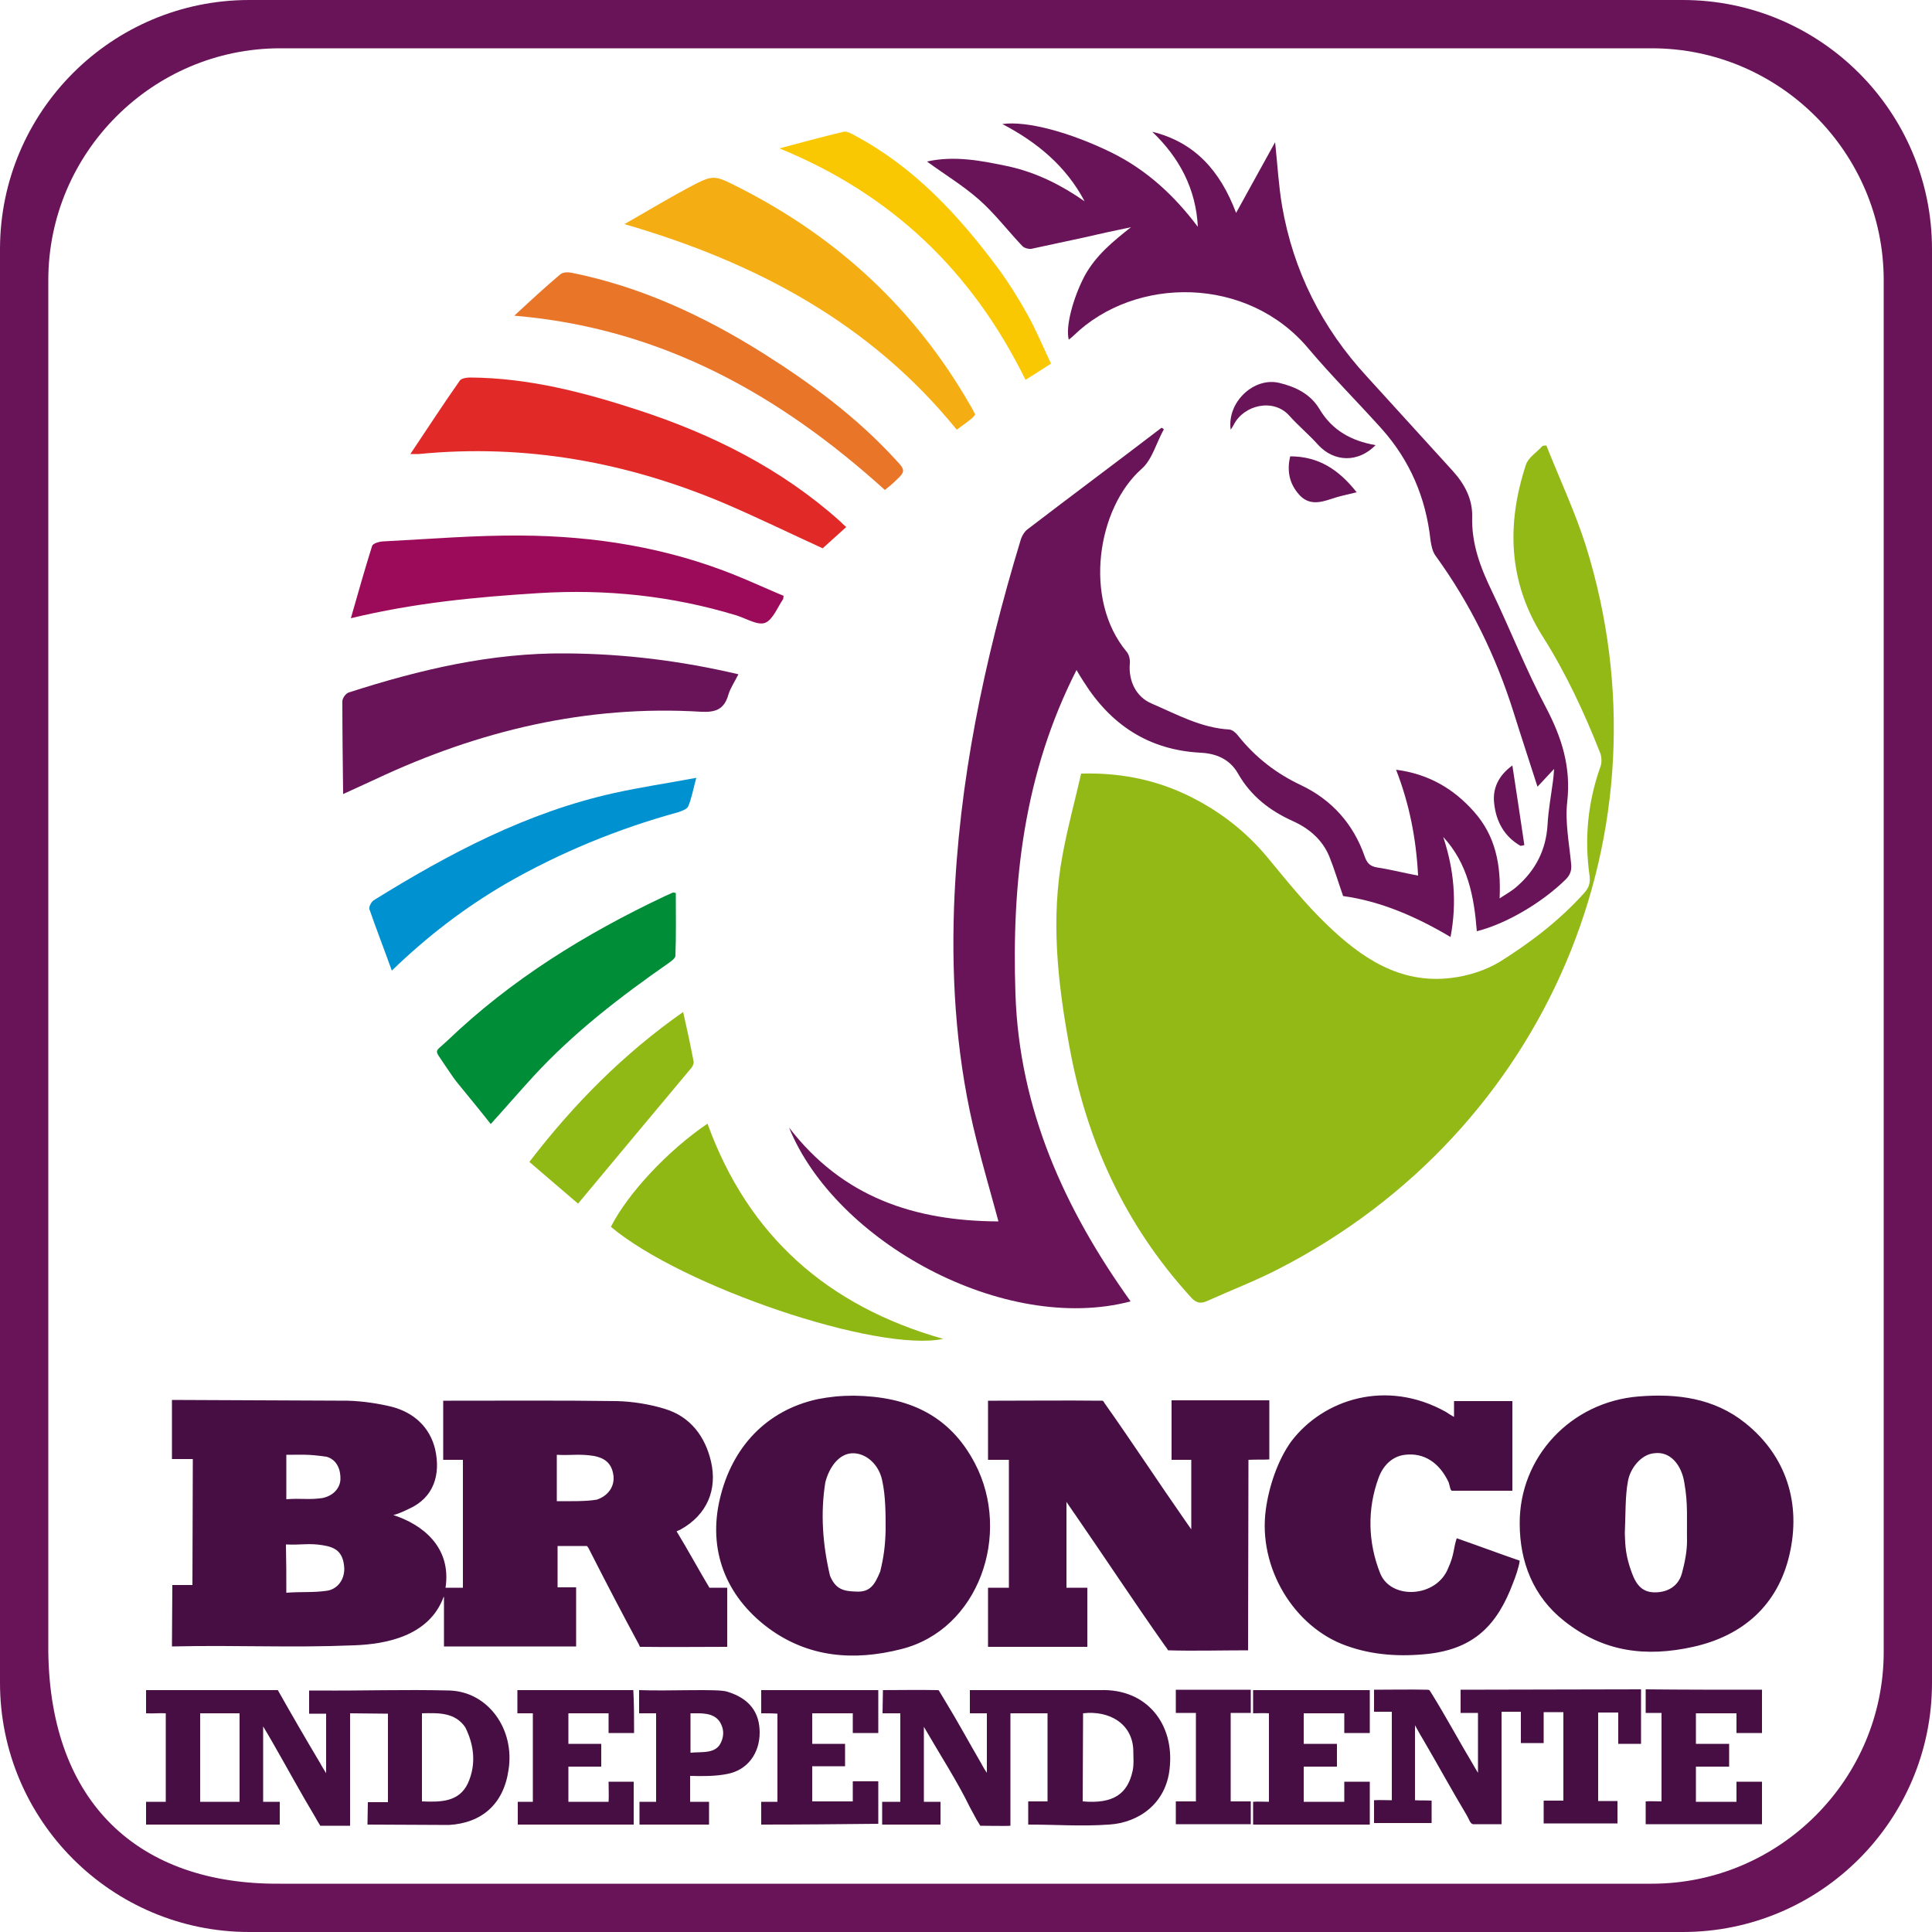 <svg version="1.1" id="Layer_1" xmlns="http://www.w3.org/2000/svg" x="0" y="0" viewBox="0 0 500 500" style="enable-background:new 0 0 500 500" xml:space="preserve"><style>.st1{fill:#691459}.st2{fill:#470e44}</style><path d="M400.2 115.3c3.4 8.6 7.4 17.1 10.2 25.9 23 73.6-10.1 151.6-79.5 187.2-6 3.1-12.3 5.5-18.5 8.3-2 .9-3.1.3-4.4-1.2-16.9-18.6-26.9-40.4-31.3-65-3-16.4-4.8-32.8-1.7-49.3 1.3-7.1 3.2-14 4.8-21 11.2-.3 21.2 2 30.6 7.2 7.1 3.9 13.1 8.9 18.2 15.2 4.7 5.7 9.4 11.5 14.7 16.6 8.9 8.6 18.9 15.5 32.2 13.9 4.3-.5 8.8-1.9 12.5-4.1 8-5 15.5-10.7 21.9-17.8 1.2-1.3 1.7-2.5 1.5-4.4-1.4-9.7-.5-19.2 2.8-28.4.4-1.1.3-2.6-.1-3.6-4.1-10.4-8.8-20.5-14.8-30-8.9-14-9.5-29-4.4-44.5.6-1.9 2.8-3.2 4.2-4.8.2-.2.6-.2 1.1-.2z" style="fill:#93b917"/><path class="st1" d="M258.4 316.1c-2-7.4-4-14.2-5.7-21.1-5-19.8-6.5-39.9-5.8-60.2 1.2-32.5 7.8-63.9 17.2-94.9.3-1.1 1-2.3 1.8-2.9 11.5-8.8 23.2-17.5 34.7-26.3.2.1.4.2.6.4-1.9 3.4-3 7.8-5.7 10.2-11.5 10.1-15.3 33.8-3.9 47.4.6.7.9 2 .8 3-.4 4.5 1.6 8.7 5.7 10.4 6.5 2.8 12.8 6.3 20.1 6.7.8.1 1.7.9 2.3 1.7 4.4 5.5 9.8 9.7 16.2 12.7 8 3.8 13.6 10.1 16.5 18.5.6 1.7 1.4 2.5 3.2 2.8 3.4.5 6.8 1.4 10.6 2.1-.5-9.5-2.2-18.4-5.7-27.4 8.4 1.1 14.9 4.9 20.2 10.9 5.5 6.2 7 13.6 6.6 22.4 1.8-1.2 3.3-2 4.5-3.1 4.8-4.2 7.5-9.4 7.9-15.9.2-3.8.9-7.5 1.4-11.3.1-.8.2-1.6.3-3.2-1.8 1.9-3 3.2-4.3 4.6-2.1-6.6-4.2-12.9-6.2-19.3-4.6-14.6-11.2-28.1-20.2-40.5-.8-1.1-1.1-2.7-1.3-4.1-1.2-10.9-5.3-20.5-12.6-28.7-6.2-6.9-12.9-13.6-18.9-20.7-15.8-19-44.9-18.9-60.8-3.5-.4.4-.8.7-1.3 1.1-.9-3.3 1.1-10.8 4.1-16.5 2.9-5.3 7.3-8.9 12-12.6-3.8.8-7.6 1.6-11.4 2.5-4.8 1-9.6 2.1-14.4 3.1-.7.1-1.8-.2-2.3-.7-3.8-4-7.2-8.5-11.3-12.1-4.1-3.6-8.9-6.5-13.4-9.8 7.2-1.6 14.2-.2 21.3 1.3 7.1 1.6 13.5 4.8 19.5 9-4.8-9.1-12.3-15.3-21.3-20 6.4-.9 17.7 2.2 28.3 7.4 9.1 4.5 16.2 11.1 22.3 19.2-.5-9.9-4.8-17.9-11.8-24.6 11 2.7 17.6 10.1 21.7 21 3.5-6.4 6.8-12.3 10.1-18.3.6 5.7.9 11.2 1.8 16.5 2.9 16.8 10.3 31.5 21.9 44.1 7.4 8.1 14.8 16.3 22.2 24.4 3.1 3.4 5.2 7.3 5.1 11.9-.2 7 2.1 13.1 5.1 19.3 4.8 10 8.8 20.3 14 30.1 4.1 7.8 6.5 15.4 5.5 24.4-.6 5.2.5 10.7 1 16 .2 1.7-.2 2.9-1.4 4.1-6.1 6-15.4 11.5-23 13.4-.7-8.9-2.3-17.5-8.7-24.4 2.8 8.4 3.6 16.9 1.9 25.9-8.9-5.3-18.2-9.3-27.8-10.6-1.3-3.7-2.3-7.1-3.6-10.3-1.8-4.3-5.2-7.2-9.4-9.1-6-2.7-10.9-6.5-14.2-12.3-2.1-3.7-5.6-5.2-9.7-5.4-13.4-.7-23.2-7.2-30.2-18.3-.6-.9-1.2-1.9-1.9-3.1-13.6 26.7-16.8 54.9-15.8 83.9 1 29.8 12.7 55.6 29.8 79.5-32.7 8.6-76.4-15.4-88.4-45 13.9 18.1 32.5 24.2 54.2 24.3z"/><path class="st2" d="M90 362.5c3.7.1 7.9.7 11.5 1.6 5.6 1.5 9.7 5.2 11.1 10.9 1.5 6.6-.3 12.6-6.8 15.5-.7.3-2.1 1.1-4 1.6 7.5 2.4 15.1 8.3 13.5 18.8h4.5v-33.1h-5.1v-15.3h2c14.3 0 28.6-.1 42.9.1 4.1.1 8.5.8 12.4 2 6.7 2 10.5 7.2 12 13.6 1.7 7.3-1 13.8-7.8 17.6-.1.1-.7.3-1.1.5 2.7 4.4 6.2 10.8 8.5 14.6h4.6v15.3c-7.2 0-15 .1-22.1 0-.7 0-.4.1-.8-.7-3.8-7-8.6-16.2-12.2-23.3-1.1-2.1-.6-1.3-1.2-2.1h-7.6v10.7h4.8v15.3h-34.2v-12.8h-.1c-3.8 10.3-15.3 12.2-23 12.5-17.1.7-29.9-.1-47.3.3 0-5.5.1-10.9.1-15.9h5.2c0-11 .1-21.5.1-32.6h-5.4v-15.3m29.6 49.9c3.8-.3 6.9 0 10.4-.5 2.5-.3 4.6-2.5 4.6-5.7-.2-4.6-2.5-5.6-5.6-6.1-3.6-.6-5.6 0-9.5-.2.1 4.5.1 7.9.1 12.5zm70-23.7c3.4 0 7.6.1 10.4-.4 3.4-1.2 4.7-4 4.2-6.6-.5-2.9-2.3-4.2-5-4.7-3.6-.6-6-.1-9.6-.3v12zm-70-.5c3.8-.3 5.8.2 9.3-.3 3-.6 4.6-2.7 4.7-4.8.1-2.2-.7-5.1-3.6-5.9-5-.7-5.9-.5-10.4-.5V388zM323 427.1c-6.7 0-14.3.2-20.7 0-.3-.5-.3-.5-.9-1.3-7.9-11.2-15.4-22.6-23.2-33.9-.4-.5-1.4-2.1-2.2-3.2v22.2h5.4v15.3h-25.7v-15.3h5.4v-33.1h-5.4v-15.3h2.4c8.9 0 17.6-.1 26.5 0 1 0 .8-.1 1.3.7 6.4 9 14.5 21.3 20.8 30.3.7 1 .9 1.3 1.6 2.3v-18h-5.1v-15.4h25.3v15.3c-1.7.1-3.4 0-5.4.1"/><path class="st2" d="M221 361.2c13.9.2 24.7 4.9 31.3 17.5 9.6 18.3 1 43.1-19.1 48.1-12.2 3.1-24 2.2-34.4-5.5-11.1-8.3-15.6-20.3-12.5-33.4 3.1-13.3 12-22.9 25.3-25.8 3.1-.6 5.9-.9 9.4-.9zm8.2 34.7c0-4.1 0-8.8-.9-12.8-.8-3.9-3.9-6.9-7.4-7-3.7-.1-6.3 3.6-7.3 7.5-1.3 8-.7 16.1 1.2 24.2 1.5 3.6 3.6 4 6.8 4.1 3.6.2 4.8-1.8 6.2-5.2.9-3.7 1.3-6.6 1.4-10.8zM393.3 394.3c-.1-17.2 13.2-31.5 30.8-32.9 9.9-.8 19.5.4 27.6 6.9 10.6 8.5 14.5 20.8 11.4 34.1-3 12.9-11.9 20.9-24.9 23.8-12.2 2.7-23.2 1.4-33.4-6.7-8-6.3-11.5-15.3-11.5-25.2zm27.2 2.6c.1 3.1.2 5.8 1.8 10.1 1.2 3.3 2.8 5.1 6 5.1 3.3 0 6.1-1.6 7-5 .7-2.6 1.3-5.6 1.3-8.3-.1-5.7.3-9.5-.7-15.1-.7-4.5-3.6-8.2-7.8-7.6-3.5.3-6.3 4.1-6.8 7.3-.7 3.5-.6 8.8-.8 13.5zM377 398.1c4.9 1.7 10.8 3.9 16.3 5.8-.2 1.7-1.2 4.5-1.7 5.7-4.1 11-10.1 17-21.8 18.4-7.3.8-14.5.4-21.4-2.1-13.5-4.8-22.9-20.2-20.8-35.3.8-5.9 3.1-12.8 6.6-17.6 8.3-10.9 24.6-16.2 40-7.6.4.3 1.4.9 2.1 1.3v-4.1h15.1v23.2h-15.6c-.5 0-.6-1.4-.9-2.2-2.4-5.1-6.4-7.7-11.3-7.1-3.4.4-5.7 2.9-6.8 5.9-3 8.1-2.8 16.8.4 24.8 2.8 6.9 14.6 6.3 17.6-1.4 1.6-3.5 1.3-5 2.2-7.7zM90.6 443.4v29.1h-7.7l-.5-.8c-.2-.3-.4-.7-.8-1.4-3.9-6.5-7.4-13-11.2-19.6-.5-.9-1.7-2.9-2.3-3.9v19.5h4.3v5.9H37.8v-5.9h5.1v-22.9c-1.6-.1-3.3.1-5.1 0v-6h34.1c3.5 6.2 7.2 12.6 10.9 18.8.4.7.7 1.3 1.6 2.7v-15.4H80v-6h2.2c12.1.1 22-.3 34.1 0 10 .3 17 10 15.3 20.6-1.3 8.9-7 13.7-15.4 14.2-7.1 0-13.7-.1-21.1-.1l.1-5.8h5.2v-22.9l-9.8-.1zm18.6 22.8c4.8.2 9.6.2 11.9-4.7 2.2-4.9 1.6-9.9-.7-14.5-2.7-3.9-7-3.7-11.2-3.6v22.8zM62 443.4H51.8v22.9H62v-22.9z"/><path class="st1" d="M191.1 174.5c-1 2-2.1 3.6-2.6 5.3-1.1 3.8-3.3 4.6-7.1 4.4-29.6-1.8-57.5 4.9-84.1 17.4-2.6 1.2-5.2 2.4-8.5 3.9-.1-8.4-.2-16.2-.2-24 0-.8.9-2.1 1.7-2.3 18.3-5.9 36.9-10.3 56.3-10.1 14.9.1 29.6 1.9 44.5 5.4z"/><path d="M219 136.4c-2.1 1.9-4 3.6-6.1 5.5-8.1-3.7-16.5-7.8-25.1-11.5-25.4-10.8-51.8-15.6-79.4-12.9h-2.2c4.5-6.7 8.5-12.9 12.8-19 .4-.6 1.8-.8 2.7-.8 15 .1 29.3 3.8 43.4 8.4 19.3 6.3 37.1 15.2 52.3 28.8.4.4.8.8 1.6 1.5z" style="fill:#e12927"/><path class="st2" d="M261.5 472.5c-.7.1-7.6 0-7.8 0-1.2-2-.4-.5-2.7-4.8-3.2-6.6-7.8-13.7-11.9-20.8v19.4h4.3v5.9h-15.1v-5.9h4.7v-22.9h-4.6c0-1.8.1-4 .1-6 4.5 0 9.6-.1 13.9 0 .8.1.1-.6 2.2 2.8 3.3 5.4 6.1 10.6 9.3 16.1.4.7.6 1.2 1.5 2.5v-15.4H251v-6h33.8c11.9-.4 19.2 8.7 17.9 20.3-.9 8.9-7.8 14-15.7 14.5-7.3.5-13.3 0-20.9 0v-6h5v-22.8h-9.6v29.1zm18.7-6.3c8 .7 11.6-2 12.9-7.8.4-1.7.2-3.6.2-5.4-.2-6.9-6.2-10.4-13-9.6"/><path d="M90.8 160c1.9-6.6 3.6-12.7 5.5-18.7.2-.7 2-1.2 3.1-1.2 11.8-.6 23.6-1.6 35.4-1.5 19.1.1 37.8 3.1 55.6 10.3 4.2 1.7 8.3 3.6 12.4 5.3-.1.5-.1.7-.1.8-1.5 2.2-2.7 5.4-4.7 6.2-1.9.7-4.8-1.1-7.3-1.9-16.7-5.1-33.8-6.9-51.3-5.8-16.1 1-32.1 2.5-48.6 6.5z" style="fill:#9c0b59"/><path d="M158.1 317.5c4.4-8.7 14.8-19.8 25-26.7 10.5 29 31 47.2 61 55.7-17.1 3.6-67.7-13.6-86-29z" style="fill:#90b815"/><path d="M161.6 58c5.8-3.3 11.1-6.5 16.5-9.4 6.6-3.5 6.6-3.4 13.3 0 25.4 12.9 45.5 31.5 59.7 56.3.5.8.9 1.6 1.3 2.4-.3.4-.6.7-.8.9-1.2 1-2.5 1.9-4 3-22.3-27.5-51.9-43.3-86-53.2z" style="fill:#f4ae13"/><path class="st2" d="M355.6 437.3c4.4 0 9.6-.1 13.7 0 .8 0 .6.1 1.4 1.3 3.4 5.5 7.2 12.5 10.5 18 .4.7.5.9 1.3 2.2v-15.5H378v-6c15.4 0 31.1-.1 46.7-.1v14.1h-5.9v-8.1h-5.2v22.9h5v5.8h-19.1V466h5.1v-22.9h-5.1v8h-5.9V443h-5v29.1h-7.3c-.8 0-1.1-1.3-1.7-2.3-4-6.7-7.1-12.4-11-19.1-.5-.8-1.6-2.7-2.4-4.2v19.4c1.3.1 2.8 0 4.3.1v5.8h-14.9v-5.9c1.4-.1 3.2 0 4.6 0V443h-4.6v-5.7z"/><path d="M174.9 231.1c0 5.4.1 10.8-.1 16.2 0 .7-1 1.4-1.7 1.9-12.5 8.7-24.6 18-35 29.3-3.6 3.9-7.1 8-11.1 12.4-2.9-3.7-5.9-7.3-8.9-11-1.1-1.4-2-2.9-3-4.3-2.8-4.3-2.8-3 .7-6.3 16.5-15.8 35.6-27.6 56.1-37.3.7-.3 1.3-.6 2-.9.3-.2.5-.1 1 0z" style="fill:#008d38"/><path d="M133.1 81.7c4.3-4 8-7.4 11.9-10.7.7-.6 2-.6 3-.4 17.8 3.6 34 11.1 49.3 20.7 12.7 8 24.6 16.8 34.7 27.9 2.3 2.4 2.3 2.9-.1 5.1-.9.9-1.9 1.7-2.9 2.5-27.2-24.6-57.8-41.9-95.9-45.1z" style="fill:#e97529"/><path d="M101.4 251.2c-2-5.6-4-10.7-5.8-15.9-.2-.6.5-1.9 1.1-2.3 19.5-12.1 39.7-22.8 62.4-27.8 6.8-1.5 13.6-2.5 21.1-3.9-.8 2.9-1.2 5.3-2.1 7.4-.3.7-1.7 1.2-2.6 1.5-15.6 4.3-30.5 10.4-44.6 18.5-10.6 6.2-20.2 13.5-29.5 22.5z" style="fill:#0092d0"/><path d="M201.7 38.4c5.7-1.5 11.1-3 16.6-4.3.9-.2 2.1.5 3 1 15.3 8.2 26.7 20.5 36.9 34.2 2.8 3.8 5.3 7.8 7.6 11.9 2.3 4.1 4.1 8.5 6.2 12.9-2.3 1.5-4.5 2.9-6.6 4.2-13.7-27.9-34.5-48-63.7-59.9z" style="fill:#fac802"/><path d="M137 300.7c11.5-15 24.4-28 39.8-38.8 1 4.4 1.9 8.6 2.7 12.8.1.5-.2 1.2-.6 1.7-9.7 11.6-19.4 23.2-29.3 35.1-3.7-3.2-8.1-6.9-12.6-10.8z" style="fill:#91b915"/><path class="st2" d="M197 472.2v-5.9h4.2v-22.8c-1.2-.1-2.8-.1-4.2-.1v-6h30.3v11.1h-6.6v-5.1h-10.5v7.9h8.5v5.8h-8.5v9.1h10.5V461h6.6v11c-9.9.1-20.1.2-30.3.2zM456 437.3v11.2h-6.6v-5.1h-10.5v7.9h8.6v5.9h-8.6v9.1h10.5v-5.2h6.6v11h-30.1v-5.9c1.1-.1 2.7 0 4.1 0v-22.9h-4.1v-6.1c9.9.1 20.1.1 30.1.1zM164.1 448.5h-6.6v-5.1h-10.4v7.9h8.5v5.9h-8.5v9.1h10.4c.1-1.6 0-3.5 0-5.2h6.5v11.1h-30v-5.9h3.9v-22.9h-4v-6h30c.2 3.3.2 7.4.2 11.1zM328.4 443.4c-1.4-.1-2.8 0-4.1 0v-6h30.2v11.1h-6.6v-5.1h-10.5v7.9h8.6v5.9h-8.6v9.1h10.5v-5.2h6.6v11.1h-30.2v-5.9c1.2-.1 2.7 0 4.1 0v-22.9zM165.4 443.4v-6c7.8.3 20.5-.4 22.8.4 5.9 1.8 8.4 5.5 8.4 10.6 0 5.3-3.1 9.7-8.4 10.7-3 .6-6.3.6-9.6.5v6.7h4.9v5.9h-18v-5.9h4.3v-22.9h-4.4zm13.3 10.2c3.1-.3 6.7.4 8-2.9.7-1.7.6-3.3-.3-4.9-1.6-2.7-5-2.4-7.7-2.4v10.2zM323.7 437.3v6h-5.2v22.9h5.2v5.9h-19.4v-5.9h5.2v-22.9h-5.2v-6h19.4z"/><path class="st1" d="M356 115.2c-4.5 4.6-10.7 4.4-14.8 0-2.4-2.7-5.2-5-7.6-7.7-4.1-4.5-11.7-2.7-14.3 2.4-.2.4-.4.7-.8 1.3-1-7.1 6-13.7 12.6-12.1 4.2 1 8.1 2.9 10.4 6.8 3.3 5.5 8.2 8.2 14.5 9.3z"/><path d="M351.1 127.4c-2.4.6-4.5 1-6.5 1.7-3 1-5.9 1.7-8.4-1.1s-3.2-6.1-2.3-9.9c7.5 0 12.7 3.6 17.2 9.3z" style="fill:#691458"/><path class="st1" d="M391.4 198.1c1.1 7.1 2.1 13.9 3.1 20.6-.3.1-.7.2-1 .2-4.2-2.4-6.3-6.3-6.8-10.9-.5-3.9 1.1-7.3 4.7-9.9z"/><path class="st1" d="M435.5 0h-371C28.9 0 0 28.9 0 64.5v371C0 471.1 28.9 500 64.5 500h371c35.6 0 64.5-28.9 64.5-64.5v-371C500 28.9 471.1 0 435.5 0zm52 427.5c0 33-27 60-60 60h-355c-36.5.3-59.5-20.8-60-60v-355c0-33 27-60 60-60h355c33 0 60 27 60 60v355z"/></svg>